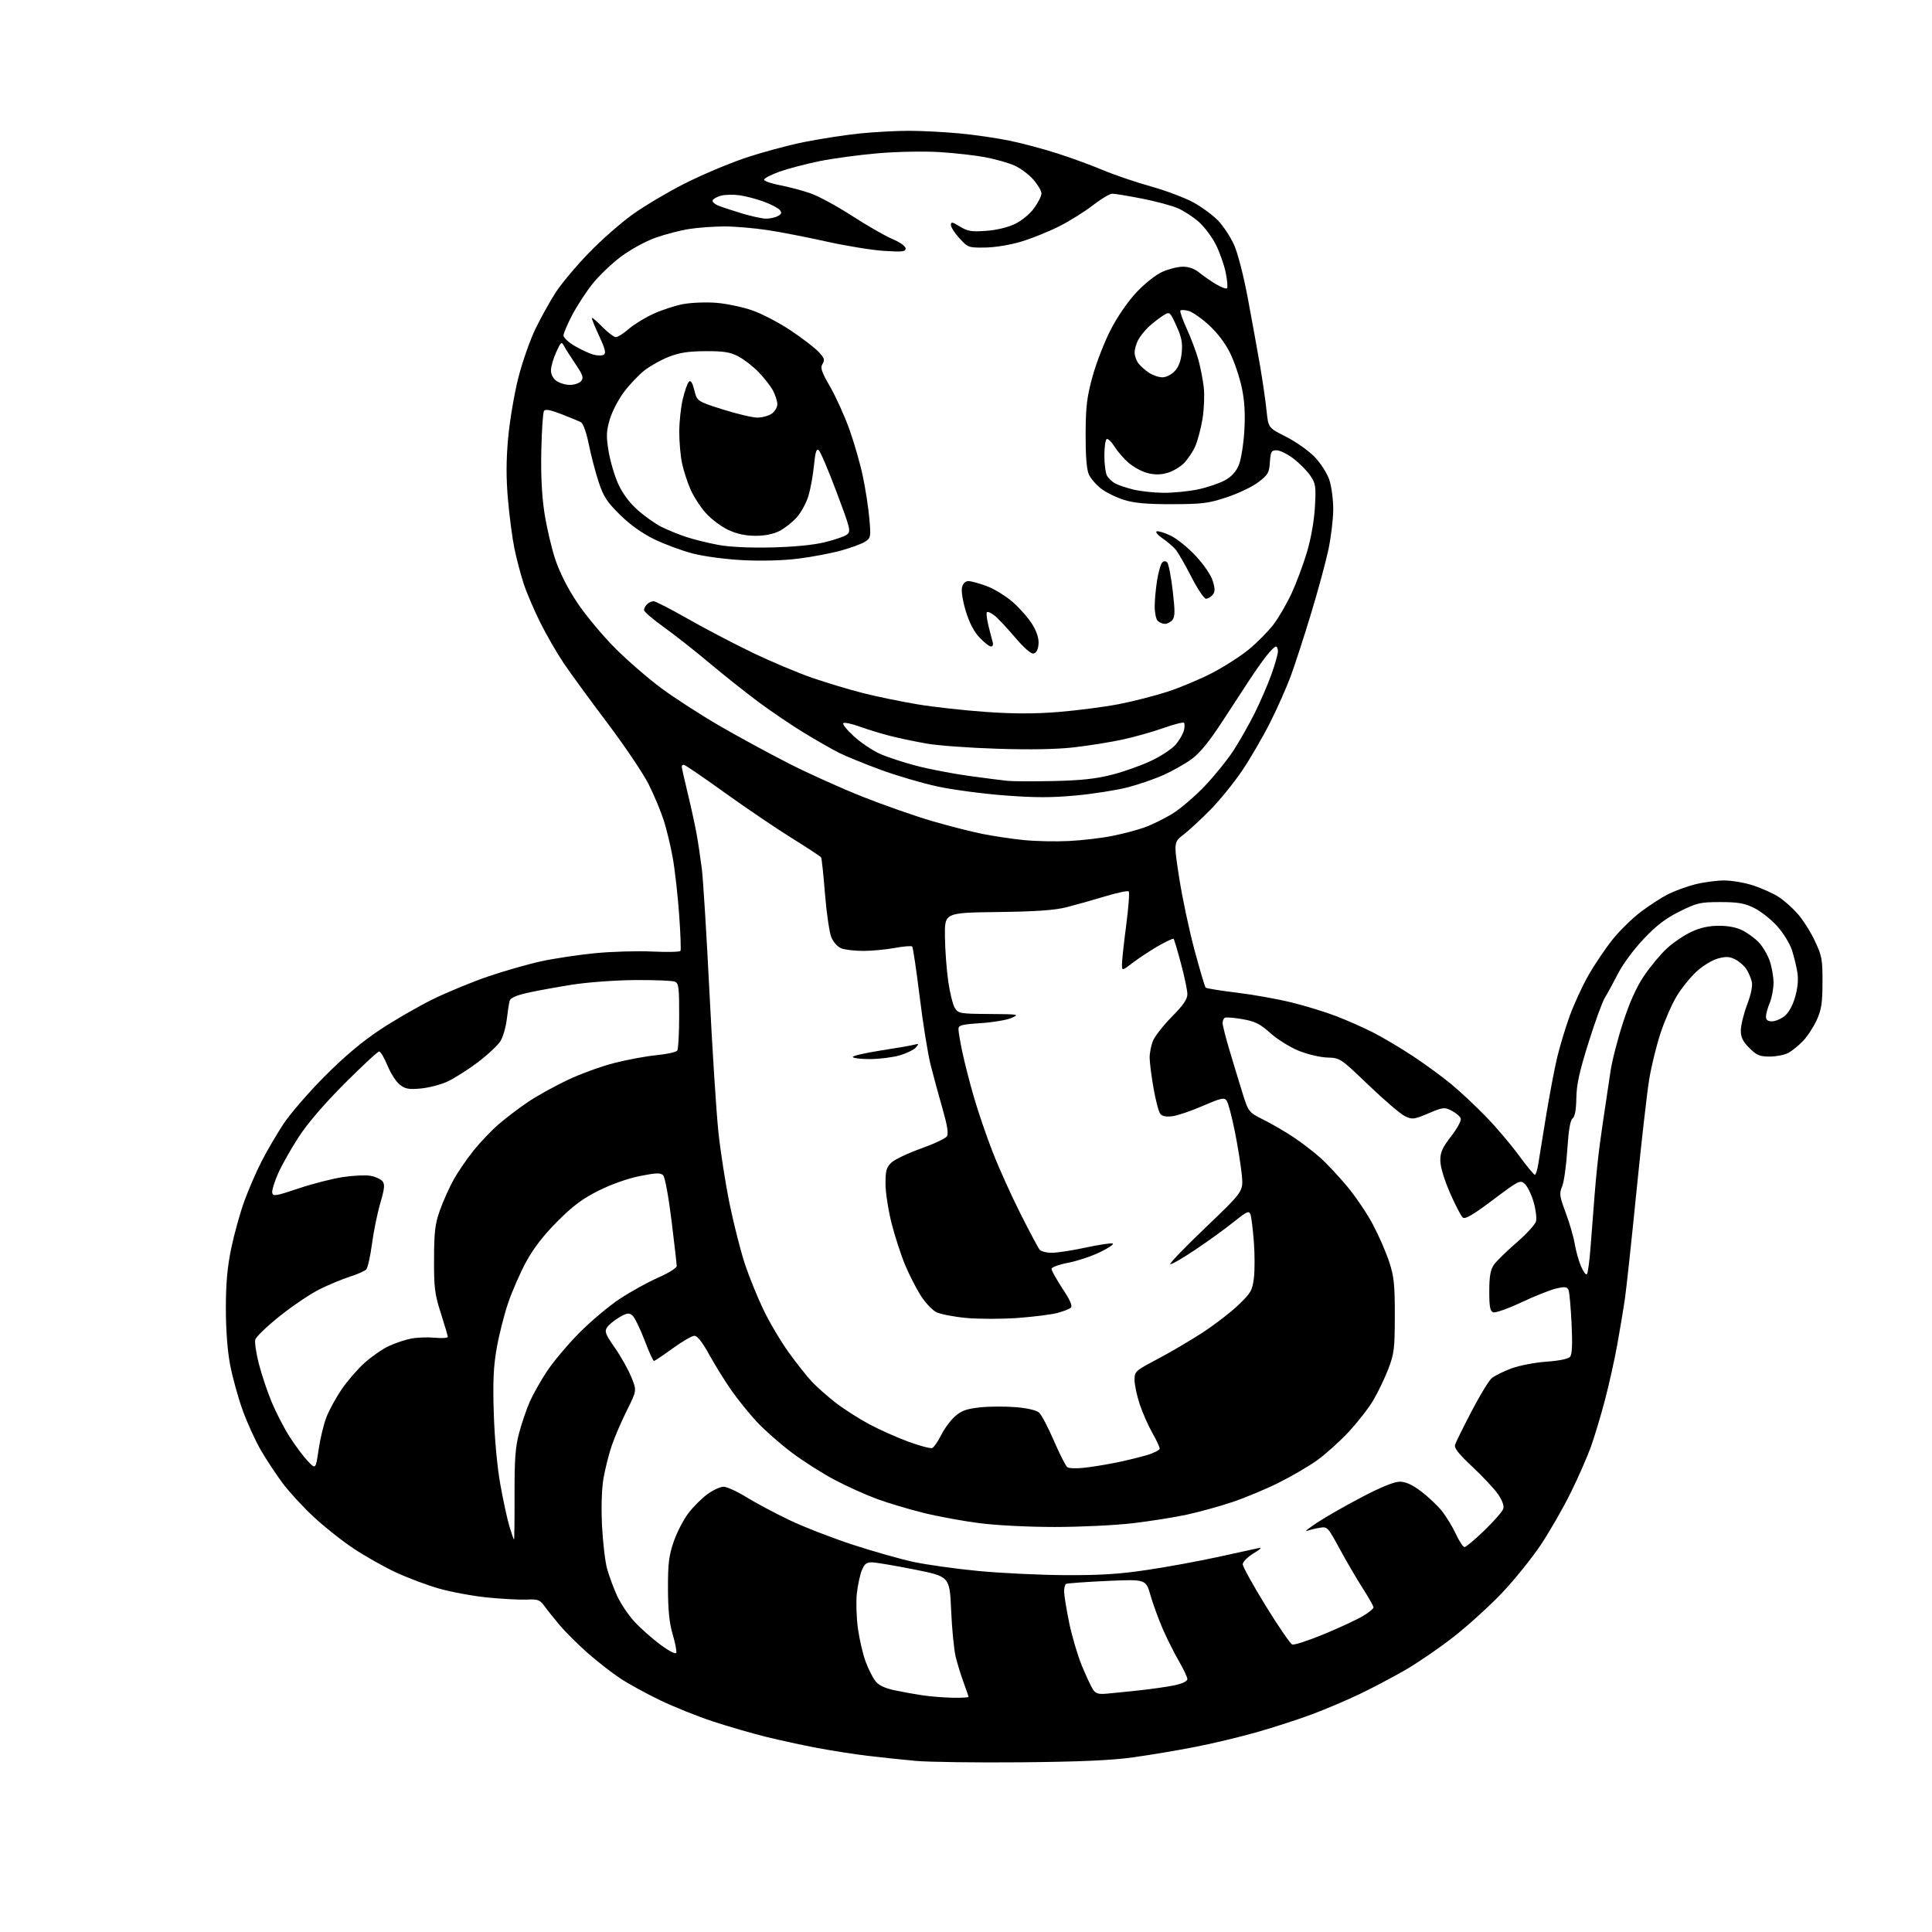 <?xml version="1.0" encoding="UTF-8" standalone="no"?>
<svg 
  version="1.1" 
  xmlns="http://www.w3.org/2000/svg" 
  xmlns:xlink="http://www.w3.org/1999/xlink" 
  xmlns:svg="http://www.w3.org/2000/svg"
  xmlns:rdf="http://www.w3.org/1999/02/22-rdf-syntax-ns#"
  xmlns:cc="http://creativecommons.org/ns#"
  xmlns:dc="http://purl.org/dc/elements/1.1/"
  viewBox="0 0 768 768"
  width="768"
  height="768"
>
<style>svg {background-color: white; }</style>"
<path stroke="none" fill="black" fill-rule="evenodd" d="M406.00,700.54C388.12,700.70 369.23,700.45 364.00,699.98C358.77,699.50 350.23,698.60 345.00,697.97C339.77,697.35 330.77,695.95 325.00,694.86C319.23,693.78 310.00,691.78 304.50,690.42C299.00,689.06 289.55,686.32 283.50,684.33C277.45,682.35 268.00,678.56 262.50,675.92C257.00,673.28 249.79,669.32 246.48,667.13C243.17,664.94 237.34,660.39 233.52,657.02C229.71,653.65 224.77,648.74 222.54,646.10C220.32,643.46 217.57,640.02 216.44,638.46C214.59,635.92 213.85,635.65 209.29,635.86C206.50,635.98 199.43,635.60 193.60,635.01C187.76,634.42 179.05,632.79 174.25,631.40C169.44,630.01 161.73,627.10 157.12,624.93C152.50,622.77 145.01,618.53 140.48,615.51C135.94,612.50 128.82,606.84 124.65,602.95C120.48,599.05 115.00,593.12 112.47,589.75C109.95,586.39 106.03,580.48 103.78,576.62C101.52,572.75 98.20,565.46 96.39,560.40C94.58,555.34 92.35,547.22 91.44,542.35C90.40,536.84 89.78,528.40 89.78,520.00C89.79,510.14 90.36,503.74 91.91,496.25C93.08,490.61 95.40,482.23 97.07,477.63C98.73,473.02 101.81,465.91 103.90,461.83C105.98,457.74 109.89,451.05 112.57,446.95C115.26,442.85 122.64,434.29 128.98,427.93C136.78,420.08 143.89,414.10 151.00,409.38C156.78,405.55 166.22,400.09 172.00,397.25C177.78,394.41 187.73,390.30 194.12,388.13C200.52,385.95 209.99,383.24 215.18,382.12C220.37,381.00 229.99,379.55 236.56,378.91C243.13,378.27 253.34,377.97 259.26,378.25C265.19,378.53 270.24,378.42 270.50,378.00C270.75,377.59 270.51,371.00 269.96,363.37C269.40,355.74 268.27,345.68 267.43,341.00C266.60,336.32 264.97,329.57 263.82,326.00C262.66,322.43 259.99,316.04 257.87,311.80C255.76,307.57 248.38,296.61 241.47,287.44C234.56,278.28 226.74,267.56 224.08,263.62C221.43,259.69 217.24,252.43 214.77,247.48C212.30,242.54 209.33,235.57 208.16,232.00C207.00,228.43 205.35,222.19 204.51,218.15C203.67,214.10 202.51,205.33 201.93,198.65C201.17,189.94 201.19,183.02 201.99,174.14C202.61,167.34 204.41,156.61 206.01,150.31C207.60,144.01 210.69,135.17 212.87,130.68C215.06,126.18 218.69,119.66 220.94,116.18C223.20,112.71 229.10,105.67 234.07,100.54C239.03,95.41 246.92,88.48 251.60,85.15C256.28,81.82 265.38,76.42 271.81,73.14C278.24,69.86 288.89,65.32 295.48,63.05C302.07,60.78 312.87,57.83 319.48,56.50C326.09,55.18 336.16,53.62 341.86,53.04C347.55,52.47 356.33,52.00 361.36,52.00C366.39,52.00 375.45,52.47 381.50,53.04C387.55,53.61 396.55,54.92 401.50,55.96C406.45,56.99 414.95,59.26 420.38,61.01C425.82,62.75 433.92,65.72 438.38,67.60C442.85,69.49 451.45,72.41 457.50,74.11C463.55,75.80 471.20,78.69 474.50,80.52C477.80,82.35 482.16,85.57 484.20,87.68C486.23,89.78 489.06,94.06 490.49,97.18C492.02,100.52 494.31,109.39 496.05,118.68C497.68,127.38 499.87,139.45 500.91,145.50C501.95,151.55 503.10,159.55 503.48,163.28C504.17,170.06 504.17,170.06 511.18,173.59C515.04,175.53 520.13,179.12 522.50,181.55C524.95,184.08 527.49,188.00 528.40,190.67C529.28,193.25 529.99,198.53 529.98,202.43C529.98,206.32 529.11,213.55 528.06,218.50C527.01,223.45 523.88,234.97 521.10,244.11C518.33,253.24 514.72,264.32 513.10,268.74C511.47,273.15 507.81,281.41 504.96,287.08C502.11,292.76 497.12,301.35 493.88,306.17C490.64,310.99 484.95,318.03 481.24,321.80C477.54,325.57 472.71,330.03 470.53,331.72C466.55,334.78 466.55,334.78 468.78,349.14C470.01,357.04 472.75,369.92 474.86,377.77C476.98,385.62 478.96,392.30 479.27,392.60C479.58,392.91 485.16,393.81 491.67,394.60C498.17,395.39 508.00,397.14 513.50,398.51C519.00,399.87 526.94,402.31 531.15,403.93C535.36,405.55 541.88,408.43 545.65,410.33C549.42,412.24 556.55,416.46 561.50,419.72C566.45,422.98 573.42,428.08 577.00,431.05C580.58,434.02 586.78,439.84 590.78,443.98C594.79,448.11 600.62,454.99 603.74,459.25C606.86,463.51 609.73,467.00 610.12,467.00C610.51,467.00 611.12,465.09 611.48,462.75C611.84,460.41 613.25,451.75 614.60,443.50C615.96,435.25 617.92,424.90 618.96,420.50C620.00,416.10 622.25,408.64 623.96,403.91C625.67,399.19 629.02,391.90 631.41,387.71C633.80,383.53 638.08,377.17 640.92,373.60C643.77,370.02 648.88,365.01 652.28,362.45C655.69,359.89 660.53,356.75 663.06,355.47C665.58,354.19 670.38,352.44 673.72,351.57C677.06,350.71 682.33,350.00 685.43,350.00C688.53,350.00 693.78,350.92 697.11,352.04C700.44,353.16 704.81,355.12 706.83,356.40C708.86,357.67 712.25,360.64 714.37,362.98C716.49,365.33 719.64,370.23 721.36,373.88C724.24,379.95 724.50,381.33 724.47,390.50C724.45,398.73 724.04,401.38 722.17,405.50C720.92,408.25 718.46,412.00 716.70,413.84C714.94,415.67 712.28,417.81 710.80,418.59C709.31,419.36 706.01,420.00 703.45,420.00C699.50,420.00 698.29,419.49 695.40,416.60C692.80,414.00 692.00,412.36 692.00,409.62C692.00,407.66 693.12,403.06 694.49,399.42C696.13,395.08 696.76,391.88 696.34,390.15C695.98,388.69 695.01,386.46 694.19,385.20C693.37,383.93 691.41,382.23 689.84,381.41C687.54,380.23 686.16,380.15 682.89,381.03C680.62,381.64 676.87,383.93 674.40,386.20C671.97,388.44 668.43,392.83 666.54,395.94C664.64,399.06 661.76,405.63 660.13,410.55C658.50,415.47 656.46,423.77 655.59,429.00C654.73,434.23 652.42,454.48 650.48,474.00C648.53,493.52 646.47,512.65 645.90,516.50C645.34,520.35 643.98,528.45 642.89,534.50C641.80,540.55 639.58,550.52 637.96,556.66C636.34,562.80 633.84,571.13 632.39,575.16C630.94,579.20 627.32,587.44 624.33,593.48C621.34,599.53 616.02,608.78 612.52,614.05C609.01,619.31 602.11,627.88 597.19,633.09C592.26,638.29 583.56,646.20 577.86,650.65C572.16,655.11 563.45,661.08 558.50,663.92C553.55,666.77 545.42,671.05 540.43,673.44C535.44,675.83 526.99,679.42 521.65,681.42C516.31,683.42 506.44,686.62 499.72,688.54C493.00,690.46 481.88,693.12 475.00,694.45C468.12,695.79 457.10,697.64 450.50,698.56C441.81,699.77 429.54,700.32 406.00,700.54zM378.75,674.88C382.19,674.94 385.00,674.79 385.00,674.54C385.00,674.28 384.12,671.70 383.04,668.79C381.96,665.88 380.54,661.25 379.88,658.50C379.22,655.75 378.41,647.47 378.09,640.09C377.50,626.69 377.50,626.69 363.50,623.90C355.80,622.37 348.24,621.09 346.70,621.06C344.45,621.01 343.64,621.64 342.58,624.25C341.85,626.04 340.96,630.21 340.60,633.51C340.25,636.82 340.45,643.08 341.05,647.43C341.66,651.78 343.04,657.70 344.12,660.58C345.20,663.47 346.94,666.93 348.00,668.27C349.32,669.95 351.72,671.09 355.71,671.94C358.89,672.61 363.98,673.52 367.00,673.96C370.02,674.39 375.31,674.81 378.75,674.88zM439.65,673.28C441.77,673.10 447.66,672.50 452.74,671.96C457.82,671.42 464.23,670.50 466.99,669.91C470.03,669.26 472.00,668.30 472.00,667.47C472.00,666.72 470.48,663.50 468.62,660.30C466.77,657.11 463.88,651.35 462.20,647.50C460.53,643.65 458.34,637.63 457.33,634.13C455.50,627.76 455.50,627.76 440.03,628.45C431.53,628.84 424.21,629.37 423.78,629.63C423.35,629.90 423.00,631.26 423.00,632.65C423.00,634.05 423.89,639.56 424.98,644.91C426.07,650.26 428.34,657.98 430.02,662.06C431.71,666.14 433.70,670.41 434.44,671.55C435.51,673.18 436.63,673.55 439.65,673.28zM268.83,657.00C269.05,656.36 268.40,653.07 267.39,649.67C266.08,645.24 265.56,640.13 265.53,631.50C265.51,621.50 265.89,618.38 267.81,612.82C269.08,609.14 271.71,604.05 273.65,601.51C275.59,598.96 279.01,595.56 281.24,593.94C283.47,592.32 286.35,591.00 287.63,591.00C288.92,591.00 293.01,592.87 296.73,595.16C300.45,597.45 308.06,601.51 313.63,604.18C319.21,606.86 330.46,611.24 338.63,613.93C346.81,616.61 357.82,619.74 363.09,620.88C368.37,622.01 379.98,623.64 388.89,624.49C397.80,625.34 413.29,626.09 423.30,626.14C437.27,626.22 444.87,625.74 456.00,624.08C463.98,622.89 476.57,620.58 484.00,618.95C491.43,617.33 498.62,615.76 500.00,615.46C501.83,615.07 501.35,615.63 498.25,617.52C495.91,618.95 494.00,620.88 494.00,621.81C494.00,622.74 498.11,630.18 503.14,638.34C508.16,646.49 512.91,653.41 513.68,653.71C514.45,654.00 520.13,652.16 526.29,649.60C532.46,647.05 539.41,643.82 541.75,642.42C544.09,641.03 546.00,639.48 546.00,638.97C546.00,638.47 544.04,635.01 541.65,631.28C539.26,627.55 535.15,620.51 532.51,615.64C527.85,607.02 527.64,606.80 524.61,607.31C522.90,607.59 520.60,608.16 519.50,608.55C518.40,608.95 520.28,607.45 523.68,605.21C527.08,602.97 535.08,598.40 541.45,595.07C548.97,591.13 554.23,589.00 556.42,589.00C558.78,589.00 561.33,590.15 564.84,592.79C567.61,594.87 571.32,598.36 573.08,600.54C574.83,602.72 577.37,606.86 578.71,609.75C580.05,612.64 581.61,615.00 582.17,615.00C582.73,615.00 586.29,612.01 590.08,608.36C593.86,604.70 597.23,600.85 597.57,599.79C597.96,598.56 597.20,596.45 595.47,593.95C593.98,591.80 589.40,586.90 585.30,583.07C579.82,577.95 577.99,575.62 578.41,574.30C578.73,573.31 581.68,567.33 584.98,561.00C588.27,554.67 591.89,548.74 593.02,547.81C594.16,546.88 597.63,545.16 600.75,543.99C603.89,542.82 610.11,541.61 614.71,541.29C619.91,540.92 623.43,540.19 624.15,539.32C624.94,538.37 625.12,534.31 624.73,526.22C624.42,519.77 623.88,513.77 623.53,512.87C622.98,511.51 622.20,511.39 618.70,512.18C616.41,512.69 610.16,515.17 604.82,517.68C599.47,520.20 594.40,521.99 593.55,521.66C592.33,521.19 592.00,519.39 592.01,513.28C592.01,507.55 592.47,504.81 593.76,502.90C594.72,501.46 598.76,497.48 602.75,494.05C606.74,490.62 610.27,486.76 610.60,485.48C610.92,484.19 610.48,480.71 609.61,477.75C608.75,474.78 607.18,471.57 606.13,470.62C604.29,468.95 603.81,469.20 593.49,476.96C585.46,483.00 582.43,484.78 581.48,483.98C580.78,483.40 578.49,479.00 576.40,474.21C574.13,469.00 572.58,463.86 572.55,461.42C572.51,458.09 573.30,456.29 576.86,451.68C579.35,448.45 580.98,445.40 580.66,444.56C580.36,443.76 578.74,442.40 577.07,441.53C574.19,440.05 573.69,440.11 567.82,442.58C562.03,445.01 561.41,445.09 558.48,443.69C556.76,442.87 550.27,437.33 544.06,431.38C532.84,420.63 532.73,420.55 527.63,420.39C524.77,420.30 519.71,419.10 516.20,417.67C512.74,416.26 507.68,413.10 504.97,410.66C500.87,406.98 498.98,406.03 493.88,405.13C490.49,404.54 487.34,404.29 486.86,404.58C486.39,404.88 486.00,405.81 486.00,406.66C486.00,407.51 487.15,412.10 488.56,416.86C489.97,421.61 492.28,429.24 493.70,433.80C496.27,442.11 496.27,442.11 502.38,445.17C505.75,446.85 511.20,450.04 514.50,452.26C517.80,454.48 522.52,458.12 525.00,460.36C527.48,462.59 532.20,467.65 535.50,471.59C538.80,475.54 543.40,482.34 545.73,486.72C548.06,491.09 550.98,497.78 552.22,501.58C554.15,507.49 554.47,510.63 554.46,523.00C554.44,536.18 554.20,538.11 551.85,544.24C550.42,547.95 547.73,553.54 545.88,556.67C544.02,559.80 539.59,565.48 536.03,569.29C532.46,573.10 526.83,578.16 523.51,580.53C520.19,582.90 513.31,586.91 508.22,589.45C503.13,591.98 494.89,595.42 489.90,597.09C484.91,598.76 476.81,601.00 471.91,602.07C467.00,603.14 457.26,604.69 450.25,605.51C443.24,606.33 429.32,607.00 419.31,607.00C408.88,607.00 396.06,606.35 389.30,605.48C382.81,604.65 372.78,602.80 367.01,601.37C361.25,599.94 352.92,597.45 348.51,595.82C344.11,594.20 336.58,590.80 331.80,588.28C327.01,585.76 319.31,580.86 314.70,577.39C310.08,573.93 303.83,568.42 300.80,565.15C297.78,561.89 293.21,556.22 290.65,552.56C288.09,548.89 284.16,542.55 281.91,538.45C279.19,533.51 277.22,531.00 276.04,531.00C275.06,531.00 271.17,533.25 267.40,536.00C263.63,538.75 260.27,541.00 259.94,541.00C259.61,541.00 257.91,537.22 256.16,532.61C254.40,528.00 252.25,523.62 251.37,522.90C250.03,521.78 249.21,521.90 246.18,523.66C244.20,524.81 242.02,526.60 241.33,527.64C240.24,529.27 240.65,530.36 244.43,535.79C246.83,539.23 249.77,544.46 250.96,547.41C253.14,552.77 253.14,552.77 249.21,560.63C247.05,564.96 244.34,571.24 243.20,574.59C242.05,577.94 240.58,583.76 239.92,587.53C239.17,591.84 238.95,598.88 239.31,606.45C239.64,613.08 240.55,620.82 241.34,623.66C242.13,626.50 243.91,631.30 245.30,634.34C246.68,637.37 249.77,641.98 252.16,644.59C254.55,647.20 259.19,651.32 262.47,653.75C266.01,656.36 268.60,657.69 268.83,657.00zM204.33,612.00C204.47,612.00 204.57,604.01 204.54,594.25C204.51,579.91 204.86,575.16 206.39,569.50C207.42,565.65 209.33,560.09 210.62,557.15C211.92,554.21 215.01,548.74 217.50,545.00C219.98,541.26 225.73,534.44 230.26,529.85C234.80,525.26 242.05,519.17 246.37,516.31C250.69,513.46 257.55,509.67 261.62,507.88C265.68,506.10 269.00,504.03 269.00,503.28C269.00,502.54 268.08,494.40 266.94,485.21C265.77,475.68 264.34,467.94 263.62,467.21C262.57,466.15 260.90,466.20 254.42,467.48C249.70,468.41 243.09,470.74 238.08,473.24C231.56,476.48 227.84,479.25 221.58,485.52C216.07,491.05 212.13,496.14 209.17,501.56C206.79,505.93 203.55,513.34 201.96,518.04C200.37,522.74 198.33,530.84 197.42,536.04C196.15,543.34 195.89,549.26 196.29,562.00C196.61,571.91 197.64,583.09 198.87,590.00C200.00,596.33 201.63,603.86 202.50,606.75C203.37,609.64 204.19,612.00 204.33,612.00zM126.64,576.31C127.26,572.01 128.65,566.23 129.72,563.45C130.78,560.67 133.51,555.67 135.76,552.35C138.02,549.02 142.13,544.27 144.90,541.78C147.67,539.29 152.02,536.27 154.56,535.08C157.10,533.88 161.13,532.54 163.53,532.09C165.92,531.65 170.15,531.50 172.94,531.77C175.72,532.04 178.00,531.88 178.00,531.43C178.00,530.97 176.76,526.75 175.25,522.05C172.82,514.48 172.50,512.01 172.54,500.50C172.58,489.48 172.94,486.51 174.91,481.00C176.19,477.43 178.61,472.02 180.29,469.00C181.96,465.98 185.54,460.75 188.23,457.38C190.93,454.02 195.47,449.27 198.32,446.82C201.17,444.37 206.37,440.43 209.88,438.06C213.38,435.69 220.46,431.76 225.60,429.33C230.74,426.89 239.15,423.83 244.29,422.53C249.43,421.22 256.98,419.83 261.07,419.44C265.16,419.04 268.83,418.22 269.23,417.61C269.64,417.00 269.98,410.75 269.98,403.72C270.00,392.48 269.79,390.85 268.25,390.22C267.29,389.82 260.20,389.54 252.50,389.59C244.64,389.65 233.67,390.45 227.50,391.42C221.45,392.37 213.48,393.82 209.80,394.64C205.25,395.66 202.93,396.68 202.60,397.82C202.34,398.74 201.82,402.04 201.46,405.16C201.09,408.27 199.96,412.17 198.95,413.84C197.94,415.51 193.80,419.36 189.76,422.40C185.72,425.44 180.24,428.89 177.57,430.07C174.91,431.25 170.20,432.44 167.11,432.71C162.46,433.13 161.05,432.86 158.88,431.13C157.43,429.99 155.25,426.57 154.01,423.53C152.78,420.49 151.29,418.00 150.71,418.00C150.13,418.00 143.94,423.74 136.95,430.75C128.85,438.87 122.22,446.59 118.71,452.01C115.67,456.69 112.00,463.20 110.55,466.48C109.10,469.75 108.05,473.20 108.21,474.14C108.47,475.65 109.62,475.47 118.69,472.42C124.29,470.54 132.26,468.50 136.41,467.89C140.55,467.27 145.48,467.06 147.37,467.41C149.26,467.76 151.36,468.73 152.04,469.55C153.04,470.75 152.87,472.45 151.17,478.27C150.01,482.25 148.52,489.55 147.86,494.50C147.20,499.45 146.18,504.01 145.58,504.63C144.99,505.25 142.03,506.56 139.00,507.52C135.97,508.49 130.56,510.75 126.96,512.55C123.36,514.34 116.28,519.12 111.22,523.16C106.16,527.20 101.78,531.40 101.48,532.50C101.18,533.60 101.82,537.95 102.91,542.18C103.99,546.40 106.29,553.25 108.02,557.40C109.75,561.55 112.97,567.77 115.18,571.22C117.39,574.67 120.62,578.99 122.35,580.81C125.50,584.12 125.50,584.12 126.64,576.31zM431.00,583.46C434.02,583.13 439.70,582.21 443.60,581.42C447.51,580.63 453.02,579.29 455.85,578.45C458.68,577.61 461.00,576.43 461.00,575.83C461.00,575.23 459.69,572.44 458.08,569.62C456.48,566.80 454.23,561.70 453.08,558.28C451.94,554.86 451.00,550.49 451.00,548.56C451.00,545.17 451.28,544.91 460.08,540.28C465.07,537.65 473.10,532.93 477.93,529.80C482.76,526.66 489.20,521.71 492.23,518.80C497.24,514.00 497.82,512.99 498.44,508.06C498.81,505.06 498.81,498.54 498.42,493.56C498.04,488.58 497.43,483.69 497.08,482.71C496.51,481.16 495.61,481.58 490.29,485.84C486.92,488.55 480.02,493.54 474.95,496.92C469.89,500.31 465.49,502.82 465.18,502.51C464.86,502.19 471.27,495.56 479.43,487.77C494.25,473.59 494.25,473.59 493.65,467.17C493.32,463.63 492.08,455.85 490.89,449.87C489.69,443.89 488.22,438.32 487.61,437.50C486.65,436.19 485.40,436.47 478.16,439.60C473.58,441.59 468.16,443.44 466.12,443.71C463.65,444.04 462.03,443.74 461.25,442.80C460.60,442.02 459.39,437.42 458.54,432.56C457.69,427.71 457.00,422.21 457.00,420.34C457.00,418.47 457.62,415.44 458.38,413.62C459.15,411.80 462.52,407.52 465.88,404.12C470.35,399.59 472.00,397.19 472.00,395.21C472.00,393.72 470.86,388.25 469.46,383.05C468.07,377.85 466.75,373.41 466.52,373.19C466.30,372.97 463.58,374.24 460.48,376.01C457.38,377.78 452.85,380.76 450.42,382.61C446.00,385.99 446.00,385.99 446.00,383.30C446.00,381.82 446.75,374.85 447.68,367.81C448.60,360.77 449.05,354.72 448.68,354.35C448.31,353.98 444.07,354.87 439.26,356.33C434.44,357.79 427.57,359.72 424.00,360.63C419.22,361.84 411.96,362.35 396.50,362.55C375.50,362.82 375.50,362.82 375.62,372.31C375.69,377.52 376.28,385.55 376.94,390.14C377.61,394.74 378.80,399.51 379.60,400.75C380.96,402.87 381.73,403.00 393.27,403.08C405.02,403.16 405.37,403.22 402.07,404.66C400.18,405.48 394.67,406.41 389.82,406.72C382.23,407.22 381.00,407.55 381.00,409.08C381.00,410.07 381.69,414.16 382.54,418.18C383.38,422.21 385.43,430.22 387.10,435.98C388.76,441.75 392.14,451.65 394.61,457.98C397.08,464.32 402.06,475.35 405.67,482.50C409.28,489.65 412.69,496.06 413.24,496.75C413.79,497.44 416.00,498.00 418.14,498.00C420.28,498.00 426.33,497.07 431.57,495.93C436.81,494.80 441.64,494.07 442.30,494.31C442.96,494.55 440.68,496.11 437.23,497.77C433.78,499.43 428.04,501.33 424.48,502.00C420.84,502.69 418.00,503.75 418.00,504.41C418.00,505.06 419.97,508.60 422.38,512.27C425.51,517.02 426.44,519.21 425.63,519.88C425.01,520.39 422.61,521.31 420.30,521.93C417.98,522.55 410.96,523.43 404.69,523.90C398.42,524.37 389.19,524.37 384.16,523.91C379.14,523.45 373.73,522.40 372.15,521.58C370.56,520.76 367.82,517.83 366.05,515.07C364.28,512.32 361.48,506.85 359.83,502.92C358.18,498.98 355.74,491.49 354.41,486.26C353.09,481.02 352.00,473.95 352.00,470.55C352.00,465.33 352.37,464.00 354.36,462.13C355.65,460.92 360.93,458.41 366.08,456.57C371.24,454.73 375.89,452.54 376.42,451.70C377.09,450.64 376.56,447.31 374.70,440.84C373.23,435.70 371.10,427.90 369.98,423.50C368.86,419.10 366.88,406.81 365.58,396.19C364.27,385.56 362.93,376.60 362.60,376.26C362.26,375.93 359.13,376.18 355.63,376.83C352.13,377.47 346.54,378.00 343.20,378.00C339.86,378.00 335.95,377.55 334.52,377.01C333.00,376.43 331.31,374.59 330.48,372.61C329.70,370.74 328.56,362.99 327.95,355.39C327.35,347.79 326.65,341.24 326.40,340.83C326.15,340.43 320.89,336.97 314.72,333.14C308.55,329.31 296.56,321.18 288.07,315.09C279.58,308.99 272.27,304.00 271.82,304.00C271.37,304.00 271.00,304.34 271.00,304.75C271.00,305.16 272.09,310.00 273.42,315.50C274.75,321.00 276.32,328.20 276.91,331.50C277.51,334.80 278.43,340.99 278.97,345.25C279.51,349.52 280.88,371.57 282.01,394.25C283.14,416.94 284.74,441.96 285.56,449.85C286.39,457.75 288.43,470.80 290.09,478.85C291.76,486.91 294.48,497.55 296.12,502.50C297.77,507.45 301.05,515.55 303.41,520.50C305.77,525.45 310.29,533.10 313.45,537.50C316.61,541.90 320.83,547.23 322.84,549.35C324.86,551.46 329.05,555.18 332.18,557.60C335.30,560.02 341.22,563.82 345.33,566.04C349.44,568.25 356.52,571.42 361.06,573.08C365.60,574.74 369.87,575.88 370.55,575.62C371.23,575.36 372.84,573.05 374.12,570.48C375.40,567.91 377.89,564.55 379.66,562.99C382.21,560.75 384.26,560.02 389.59,559.45C393.29,559.06 399.70,559.02 403.83,559.37C408.49,559.76 412.01,560.60 413.08,561.57C414.04,562.44 416.69,567.49 418.98,572.81C421.27,578.12 423.67,582.83 424.32,583.27C424.97,583.71 427.98,583.79 431.00,583.46zM630.81,506.53C631.19,506.15 631.83,501.49 632.24,496.17C632.65,490.85 633.39,481.32 633.88,475.00C634.37,468.68 635.29,459.68 635.93,455.00C636.56,450.32 637.54,443.57 638.09,440.00C638.65,436.43 639.59,430.12 640.18,426.00C640.77,421.88 643.02,413.10 645.17,406.50C647.86,398.24 650.49,392.42 653.59,387.83C656.08,384.16 660.13,379.29 662.61,377.01C665.08,374.72 669.45,371.77 672.31,370.44C675.90,368.76 679.28,368.02 683.29,368.01C687.04,368.00 690.39,368.67 692.79,369.91C694.83,370.96 697.72,373.10 699.21,374.67C700.70,376.24 702.61,379.49 703.46,381.89C704.31,384.29 705.00,388.23 705.00,390.66C705.00,393.08 704.33,396.68 703.50,398.65C702.67,400.63 702.00,403.09 702.00,404.12C702.00,405.43 702.72,406.00 704.37,406.00C705.67,406.00 707.91,405.07 709.36,403.93C711.00,402.64 712.58,399.82 713.57,396.40C714.60,392.88 714.93,389.42 714.51,386.71C714.16,384.40 713.19,380.38 712.36,377.78C711.51,375.12 708.93,370.92 706.44,368.15C704.01,365.44 699.88,362.19 697.26,360.91C693.40,359.03 690.86,358.59 683.86,358.59C675.91,358.59 674.61,358.89 667.75,362.28C662.17,365.04 658.54,367.80 653.39,373.23C649.51,377.32 645.05,383.34 643.19,387.00C641.37,390.57 639.04,394.85 638.01,396.50C636.98,398.15 634.03,406.25 631.44,414.50C627.85,425.94 626.70,431.16 626.62,436.50C626.55,441.15 626.05,443.86 625.13,444.58C624.19,445.31 623.52,449.28 623.02,457.08C622.62,463.36 621.70,469.91 620.97,471.63C619.78,474.45 619.93,475.50 622.41,482.13C623.92,486.18 625.54,491.75 625.99,494.50C626.45,497.25 627.56,501.24 628.47,503.36C629.38,505.48 630.43,506.91 630.81,506.53zM345.82,421.00C342.07,421.00 339.00,420.62 339.00,420.15C339.00,419.69 344.06,418.53 350.25,417.57C356.44,416.62 362.40,415.58 363.49,415.27C365.24,414.78 365.32,414.91 364.12,416.35C363.37,417.26 360.48,418.67 357.70,419.50C354.91,420.32 349.57,421.00 345.82,421.00zM425.00,334.31C430.23,334.04 437.88,333.15 442.00,332.32C446.12,331.50 451.86,330.00 454.74,328.99C457.62,327.99 462.62,325.55 465.85,323.59C469.08,321.63 474.97,316.61 478.93,312.44C482.90,308.26 488.08,301.84 490.44,298.17C492.81,294.50 496.55,287.90 498.75,283.50C500.95,279.10 503.93,272.21 505.37,268.19C506.82,264.17 508.00,260.01 508.00,258.94C508.00,257.87 507.63,257.00 507.17,257.00C506.71,257.00 505.01,258.69 503.40,260.75C501.78,262.81 498.84,266.98 496.87,270.00C494.90,273.02 489.90,280.68 485.76,287.00C480.53,295.00 476.83,299.51 473.61,301.81C471.07,303.64 466.15,306.42 462.67,308.00C459.19,309.58 452.78,311.80 448.42,312.94C444.06,314.08 434.80,315.55 427.82,316.20C418.00,317.12 411.59,317.12 399.32,316.19C390.62,315.53 378.55,313.92 372.50,312.60C366.45,311.29 356.32,308.31 350.00,305.98C343.68,303.65 336.25,300.62 333.50,299.24C330.75,297.85 324.52,294.30 319.65,291.33C314.78,288.37 306.68,282.89 301.65,279.16C296.62,275.42 287.80,268.42 282.06,263.60C276.31,258.77 268.10,252.31 263.81,249.24C259.51,246.16 256.00,243.14 256.00,242.52C256.00,241.91 256.54,240.86 257.20,240.20C257.86,239.54 259.03,239.00 259.79,239.00C260.55,239.00 266.65,242.12 273.34,245.94C280.03,249.76 291.57,255.81 299.00,259.38C306.43,262.96 317.19,267.49 322.92,269.47C328.65,271.44 337.74,274.17 343.12,275.53C348.50,276.89 358.21,278.89 364.70,279.98C371.19,281.06 383.49,282.42 392.03,283.01C403.11,283.78 411.39,283.78 420.92,283.01C428.26,282.41 438.96,281.02 444.69,279.92C450.41,278.81 459.17,276.58 464.14,274.95C469.12,273.33 477.08,269.98 481.84,267.52C486.60,265.05 493.20,260.81 496.50,258.10C499.80,255.38 504.19,250.93 506.25,248.22C508.31,245.50 511.56,239.91 513.46,235.79C515.36,231.67 518.11,224.30 519.56,219.40C521.16,214.01 522.40,206.95 522.70,201.50C523.16,193.24 523.01,192.22 520.84,189.04C519.54,187.14 516.53,184.10 514.16,182.29C511.79,180.48 508.78,179.00 507.48,179.00C505.37,179.00 505.08,179.51 504.80,183.71C504.53,187.93 504.06,188.75 500.21,191.67C497.86,193.47 492.23,196.16 487.71,197.66C480.44,200.07 477.96,200.39 466.00,200.42C456.06,200.45 451.04,200.01 446.95,198.76C443.90,197.82 439.76,195.81 437.75,194.28C435.75,192.75 433.52,190.15 432.80,188.50C431.94,186.52 431.52,181.09 431.55,172.50C431.60,161.58 432.04,157.92 434.30,149.66C435.79,144.24 439.05,135.86 441.54,131.02C444.24,125.80 448.40,119.77 451.79,116.17C454.98,112.78 459.49,109.20 462.00,108.07C464.48,106.96 468.15,106.03 470.17,106.02C472.56,106.01 474.84,106.81 476.67,108.32C478.23,109.59 481.21,111.66 483.30,112.93C485.39,114.19 487.40,114.94 487.75,114.58C488.11,114.23 487.86,111.37 487.21,108.24C486.55,105.11 484.80,100.15 483.31,97.22C481.83,94.28 478.84,90.28 476.68,88.33C474.52,86.37 470.76,83.90 468.34,82.83C465.92,81.76 459.44,80.01 453.93,78.94C448.43,77.87 443.12,77.00 442.14,77.00C441.15,77.00 437.68,79.07 434.42,81.61C431.17,84.14 425.12,87.92 421.00,89.99C416.88,92.07 410.12,94.79 406.00,96.03C401.68,97.34 395.61,98.34 391.68,98.40C385.03,98.50 384.77,98.41 381.43,94.76C379.54,92.71 378.00,90.31 378.00,89.43C378.00,88.09 378.56,88.18 381.58,90.05C384.63,91.93 386.16,92.19 391.97,91.77C396.15,91.47 400.60,90.40 403.48,89.01C406.19,87.70 409.41,85.04 411.09,82.72C412.69,80.51 414.00,77.88 414.00,76.88C414.00,75.89 412.54,73.40 410.75,71.37C408.96,69.33 405.59,66.82 403.24,65.78C400.90,64.75 395.73,63.28 391.74,62.52C387.76,61.76 379.55,60.83 373.50,60.46C367.23,60.07 356.69,60.28 349.00,60.93C341.57,61.57 331.15,62.97 325.82,64.05C320.50,65.13 313.31,67.02 309.84,68.25C306.38,69.49 303.63,70.94 303.73,71.48C303.83,72.02 306.75,73.00 310.21,73.66C313.67,74.32 319.10,75.77 322.28,76.89C325.46,78.00 332.89,82.04 338.78,85.86C344.68,89.68 351.86,93.80 354.75,95.02C357.82,96.32 360.00,97.88 360.00,98.77C360.00,100.07 358.68,100.21 351.25,99.72C346.44,99.40 336.20,97.73 328.50,96.01C320.80,94.29 310.23,92.24 305.00,91.45C299.77,90.66 292.12,90.01 288.00,90.01C283.88,90.01 277.57,90.47 274.00,91.02C270.43,91.57 264.35,93.15 260.50,94.53C256.55,95.94 250.58,99.22 246.79,102.06C243.11,104.83 238.05,109.66 235.55,112.80C233.05,115.93 229.43,121.49 227.50,125.15C225.58,128.80 224.00,132.50 224.00,133.35C224.00,134.21 225.99,136.08 228.42,137.50C230.84,138.93 234.16,140.47 235.78,140.94C237.40,141.40 239.31,141.43 240.01,140.99C240.99,140.39 240.55,138.64 238.13,133.45C236.39,129.74 235.11,126.55 235.30,126.37C235.48,126.19 237.38,127.83 239.52,130.02C241.66,132.21 244.04,134.00 244.82,134.00C245.60,134.00 247.85,132.58 249.82,130.85C251.79,129.12 256.14,126.42 259.49,124.86C262.84,123.29 268.26,121.51 271.54,120.89C274.84,120.28 280.78,120.05 284.83,120.38C288.87,120.72 295.27,122.07 299.06,123.39C302.85,124.70 309.67,128.27 314.22,131.30C318.78,134.34 323.77,138.16 325.33,139.80C327.70,142.29 327.97,143.08 326.99,144.64C326.01,146.21 326.50,147.70 330.01,153.77C332.31,157.77 335.76,165.41 337.68,170.77C339.59,176.12 342.00,184.55 343.03,189.50C344.06,194.45 345.21,201.94 345.58,206.14C346.23,213.45 346.15,213.85 343.88,215.33C342.57,216.18 338.26,217.77 334.31,218.86C330.35,219.95 322.74,221.39 317.39,222.06C311.50,222.81 302.91,223.05 295.59,222.69C288.63,222.35 280.10,221.23 275.50,220.05C271.10,218.92 264.14,216.35 260.03,214.34C255.16,211.95 250.43,208.56 246.41,204.59C241.23,199.47 239.88,197.38 237.94,191.50C236.68,187.65 234.92,180.94 234.05,176.59C233.13,172.03 231.83,168.35 230.98,167.88C230.16,167.44 226.68,165.98 223.24,164.65C218.77,162.92 216.77,162.55 216.24,163.36C215.83,163.99 215.35,171.03 215.18,179.00C214.96,188.54 215.38,196.98 216.39,203.67C217.23,209.26 219.16,217.59 220.67,222.17C222.44,227.51 225.57,233.73 229.41,239.50C232.71,244.45 239.47,252.58 244.45,257.58C249.43,262.57 257.77,269.81 263.00,273.66C268.23,277.51 278.57,284.20 286.00,288.51C293.43,292.82 305.92,299.61 313.77,303.60C321.61,307.59 334.89,313.55 343.27,316.86C351.64,320.16 363.90,324.45 370.50,326.38C377.10,328.31 386.12,330.61 390.55,331.50C394.98,332.38 402.40,333.48 407.05,333.95C411.70,334.42 419.77,334.58 425.00,334.31zM419.00,310.47C429.72,310.23 435.72,309.58 442.00,307.97C446.68,306.78 453.72,304.28 457.65,302.41C461.59,300.55 465.98,297.63 467.40,295.93C468.83,294.23 470.28,291.73 470.62,290.38C470.96,289.02 470.97,287.64 470.65,287.31C470.32,286.99 466.63,287.94 462.44,289.42C458.26,290.91 450.93,292.97 446.17,294.00C441.40,295.03 432.77,296.41 427.00,297.07C420.07,297.87 409.69,298.06 396.50,297.64C385.50,297.30 372.90,296.38 368.50,295.61C364.10,294.84 357.57,293.48 354.00,292.57C350.43,291.67 344.90,289.99 341.72,288.83C338.54,287.68 335.61,287.06 335.22,287.46C334.82,287.87 336.75,290.25 339.50,292.75C342.25,295.26 346.90,298.38 349.84,299.68C352.77,300.98 359.32,303.13 364.40,304.45C369.47,305.77 378.77,307.55 385.06,308.42C391.35,309.29 398.30,310.18 400.50,310.40C402.70,310.62 411.02,310.65 419.00,310.47zM410.86,259.79C409.84,259.99 407.02,257.52 403.48,253.35C400.33,249.63 396.66,245.73 395.32,244.68C393.99,243.63 392.64,243.03 392.32,243.35C392.00,243.66 392.27,246.08 392.92,248.71C393.56,251.35 394.33,254.29 394.61,255.25C394.91,256.23 394.61,257.00 393.94,257.00C393.28,257.00 391.23,255.40 389.38,253.44C387.16,251.09 385.30,247.52 383.91,242.92C382.70,238.94 382.06,234.90 382.42,233.48C382.81,231.90 383.75,231.00 384.98,231.00C386.05,231.00 389.40,231.92 392.41,233.05C395.43,234.18 400.19,237.16 402.98,239.67C405.77,242.18 409.19,246.18 410.59,248.57C412.27,251.42 413.03,254.03 412.82,256.19C412.62,258.28 411.90,259.60 410.86,259.79zM463.08,248.00C462.15,248.00 460.86,247.46 460.20,246.80C459.54,246.14 459.00,243.55 459.01,241.05C459.01,238.55 459.45,233.83 459.98,230.57C460.52,227.31 461.41,224.19 461.98,223.62C462.65,222.95 463.34,222.94 463.99,223.59C464.53,224.13 465.51,229.14 466.16,234.72C467.13,242.94 467.10,245.17 466.05,246.44C465.34,247.30 464.00,248.00 463.08,248.00zM479.39,238.00C478.64,238.00 476.01,234.06 473.55,229.25C471.09,224.44 468.27,219.56 467.29,218.41C466.31,217.26 463.96,215.26 462.08,213.97C460.19,212.67 459.18,211.44 459.83,211.22C460.48,211.01 463.02,211.80 465.46,212.98C467.91,214.17 472.39,217.81 475.42,221.09C478.63,224.55 481.43,228.69 482.11,230.99C483.05,234.11 483.03,235.26 482.03,236.47C481.33,237.31 480.14,238.00 479.39,238.00zM306.50,217.62C315.25,217.43 323.18,216.67 327.63,215.60C331.55,214.66 335.59,213.29 336.59,212.56C338.33,211.29 338.12,210.42 332.55,195.60C329.33,187.01 326.14,179.53 325.47,178.98C324.55,178.21 324.09,179.66 323.57,185.02C323.18,188.90 322.21,194.31 321.39,197.05C320.58,199.79 318.51,203.62 316.80,205.57C315.09,207.52 311.98,209.99 309.88,211.06C307.40,212.32 304.06,213.00 300.29,212.99C296.34,212.98 292.91,212.24 289.50,210.65C286.75,209.36 282.76,206.39 280.64,204.03C278.52,201.68 275.76,197.44 274.52,194.63C273.28,191.81 271.75,187.12 271.13,184.20C270.51,181.29 270.01,175.66 270.02,171.70C270.02,167.74 270.65,161.87 271.41,158.66C272.16,155.45 273.26,152.34 273.84,151.76C274.58,151.02 275.23,152.01 276.01,155.11C277.12,159.52 277.12,159.52 287.33,162.76C292.95,164.54 299.13,166.00 301.05,166.00C302.98,166.00 305.56,165.30 306.78,164.44C308.00,163.59 309.00,161.89 309.00,160.68C309.00,159.46 308.21,157.01 307.25,155.22C306.29,153.44 303.71,150.14 301.53,147.90C299.35,145.65 295.75,142.86 293.53,141.69C290.26,139.97 287.79,139.57 280.50,139.60C273.63,139.63 270.16,140.16 265.84,141.85C262.73,143.07 258.35,145.53 256.10,147.31C253.84,149.09 250.20,152.95 248.00,155.88C245.80,158.81 243.27,163.71 242.38,166.77C241.01,171.48 240.94,173.41 241.93,179.40C242.57,183.28 244.27,189.08 245.71,192.28C247.40,196.05 250.10,199.70 253.36,202.64C256.14,205.13 260.46,208.20 262.95,209.45C265.45,210.70 269.90,212.51 272.84,213.47C275.78,214.43 281.40,215.83 285.34,216.57C289.87,217.43 297.65,217.81 306.50,217.62zM462.50,195.90C466.35,195.93 472.55,195.32 476.28,194.53C480.01,193.74 484.83,192.10 486.99,190.89C489.69,189.37 491.41,187.44 492.51,184.69C493.38,182.50 494.35,176.38 494.65,171.10C495.04,164.28 494.74,159.33 493.61,154.00C492.73,149.88 490.65,143.72 488.98,140.33C487.09,136.47 483.92,132.30 480.53,129.20C477.55,126.47 473.90,123.94 472.43,123.57C470.97,123.20 469.52,123.14 469.23,123.44C468.93,123.73 470.08,127.02 471.78,130.74C473.47,134.46 475.54,139.97 476.38,143.00C477.21,146.03 478.17,150.97 478.52,154.00C478.86,157.03 478.64,162.64 478.02,166.48C477.39,170.32 476.08,175.27 475.09,177.48C474.10,179.69 472.04,182.74 470.51,184.25C468.98,185.76 465.99,187.46 463.87,188.04C461.15,188.77 458.80,188.75 455.99,188.00C453.78,187.40 450.42,185.55 448.53,183.89C446.63,182.22 444.12,179.31 442.95,177.42C441.78,175.53 440.42,174.24 439.91,174.55C439.41,174.86 439.00,177.82 439.00,181.12C439.00,184.43 439.46,187.99 440.02,189.04C440.59,190.09 442.05,191.50 443.27,192.16C444.50,192.83 447.75,193.92 450.50,194.60C453.25,195.28 458.65,195.86 462.50,195.90zM226.60,153.00C228.34,153.00 230.33,152.31 231.02,151.47C232.08,150.20 231.71,149.07 228.77,144.72C226.83,141.85 224.77,138.60 224.19,137.50C223.23,135.68 222.95,135.90 221.09,140.00C219.96,142.47 219.03,145.71 219.02,147.19C219.01,148.86 219.85,150.48 221.22,151.44C222.44,152.30 224.86,153.00 226.60,153.00zM462.08,149.99C463.53,150.00 465.66,148.92 466.97,147.53C468.53,145.88 469.44,143.44 469.76,140.13C470.13,136.24 469.68,133.98 467.62,129.48C465.00,123.77 465.00,123.77 462.25,125.51C460.74,126.47 458.22,128.44 456.66,129.88C455.10,131.32 453.19,133.72 452.41,135.20C451.63,136.69 451.01,138.94 451.03,140.20C451.05,141.47 451.72,143.36 452.52,144.42C453.32,145.48 455.21,147.16 456.73,148.16C458.26,149.17 460.66,149.99 462.08,149.99zM304.32,86.91C305.86,86.96 308.03,86.52 309.13,85.93C310.70,85.09 310.88,84.56 309.97,83.47C309.34,82.70 306.50,81.22 303.66,80.17C300.82,79.12 296.48,77.98 294.00,77.63C291.52,77.28 288.18,77.36 286.57,77.80C284.95,78.25 283.47,79.09 283.28,79.67C283.08,80.25 284.18,81.22 285.71,81.81C287.25,82.41 291.43,83.78 295.00,84.86C298.57,85.93 302.77,86.86 304.32,86.91z" />

</svg>